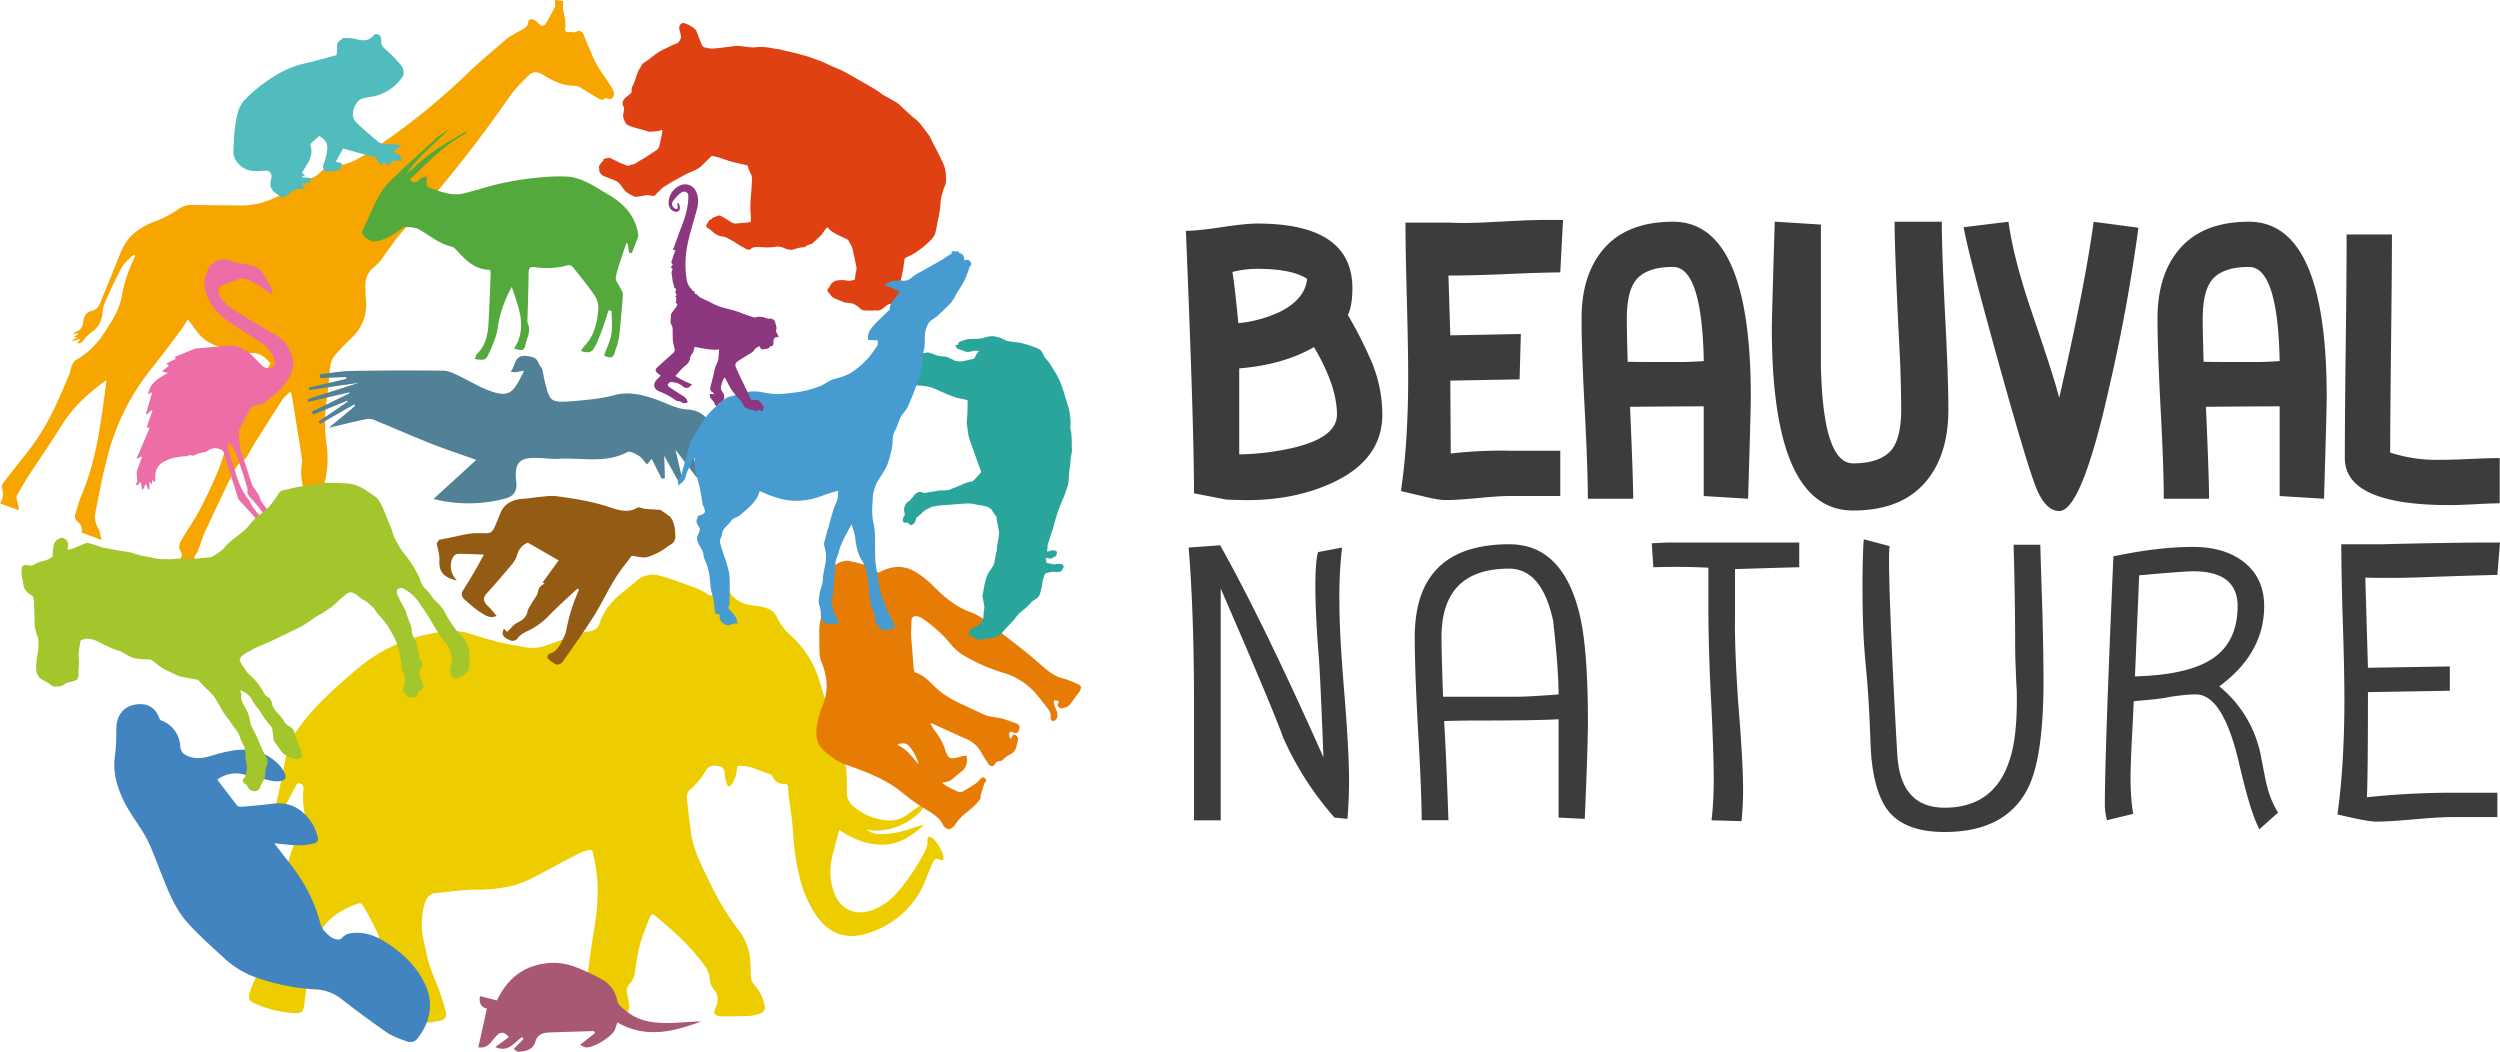 <svg xmlns="http://www.w3.org/2000/svg" width="397" height="167" fill="none" viewBox="0 0 397 167">
        <path fill="#eecd00" d="M146.93 127.7c-.34.49-.6 1.07-1.03 1.45a10.24 10.24 0 0 1-7.02 2.77c-.2 0-.4-.06-.6-.08l-.64-.07a3.3 3.3 0 0 0 2.16.67c1.71.02 3.36-.32 4.98-.9a11 11 0 0 1 1.99-.54c-1.9 1.62-3.86 3.1-6.5 3.14-2.6.04-4.86-.93-6.99-2.34-.34 1.3-.7 2.54-1.02 3.79-.52 2-.54 4 .13 5.97.94 2.84 3.38 3.98 6.2 2.94a9.23 9.23 0 0 0 3.62-2.47 32.6 32.6 0 0 0 4.77-7.06c.24-.47.35-.94.28-1.48-.03-.2.12-.42.2-.63.2.07.47.1.62.23.85.8 1.42 1.77 1.74 2.88.05.2-.03.42-.04.63-.19-.03-.4-.02-.58-.1-.52-.2-.78-.15-1.03.39-.4.85-.75 1.71-1.08 2.58a14.3 14.3 0 0 1-9.37 8.75c-3.17 1.03-5.89.15-7.88-2.52a18.4 18.4 0 0 1-2.94-6.77 36.4 36.4 0 0 1-.96-6.68c-.12-2.05-.47-4.08-.72-6.12-.04-.35-.06-.71-.07-1.07-.01-.36-.16-.6-.54-.58a1.85 1.85 0 0 1-1.93-1.2.71.71 0 0 0-.37-.32c-.77-.3-1.57-.52-2.32-.86a6.85 6.85 0 0 0-2.84-.49c-.12.58-.2 1.16-.35 1.7-.15.45-.37.88-.62 1.27-.27.41-.62.37-.77-.1a8 8 0 0 1-.33-1.68c-.06-.66-.2-.95-.84-1.1-1.26-.28-1.73-.05-2.23.8a11.42 11.42 0 0 1-2.55 3c-.27.24-.41.81-.38 1.2.17 1.83.4 3.64.64 5.46.38 2.76 1.63 5.18 2.83 7.64a43.1 43.1 0 0 0 4.54 7.64 8.98 8.98 0 0 1 2.01 4.62c.1 1 .1 2.03.15 3.05.03.53.23.96.6 1.36a6.82 6.82 0 0 1 1.55 3.11c.18.75-.06 1.17-.8 1.41-.57.18-1.17.32-1.75.35-1.45.06-2.91.06-4.37.07-.16 0-.33-.06-.5-.1-.54-.2-.67-.49-.46-1.03.11-.29.25-.56.33-.85.23-.86.1-1.65-.5-2.34-.4-.46-.6-1-.63-1.62a4.55 4.55 0 0 0-1.02-2.4 36.42 36.42 0 0 0-5.27-5.6c-.77-.69-1.56-1.35-2.36-2.02-.46-.38-.61-.36-.86.2-.33.74-.57 1.52-.89 2.27-.83 2-1.17 4.13-1.45 6.26a3.7 3.7 0 0 1-.96 2.15c-.42.44-.42 1-.3 1.58.1.58.26 1.16.3 1.74.06.74-.19 1.14-.92 1.24-1.07.15-2.16.16-3.24.18-.67.01-1.35-.08-2.03-.1-.78-.05-1.05-.3-.99-1.09.05-.64.24-1.27.3-1.9.13-1.16.17-2.34.32-3.5.3-2.3.61-4.6 1-6.9.48-2.83.72-5.68.43-8.57-.12-1.2-.4-2.4-.6-3.6-.07-.33-.3-.48-.6-.42-.43.08-.9.17-1.3.37-1.84.94-3.68 1.9-5.49 2.89-1.86 1-3.72 2.03-5.81 2.5-1.75.38-3.53.55-5.3.53-2.2-.03-4.33.36-6.5.53-.77.06-1.25.52-1.56 1.21-.46 1.07-.54 2.2-.63 3.34-.14 1.83.44 3.55.8 5.3.35 1.73 1.03 3.33 1.7 4.94.52 1.26.87 2.6 1.26 3.92.25.84-.02 1.4-.89 1.58-1.09.22-2.22.34-3.32.38-1.4.05-2.78.03-4.17-.08-.95-.08-1.25-.54-1.04-1.48.3-1.35.12-2.7.12-4.05 0-2.73-.65-5.35-1.26-7.96-.2-.79-.61-1.54-.99-2.27-.45-.9-.94-1.76-1.44-2.63-.34-.6-.5-.68-1.16-.44-2.96 1.1-5.38 2.86-6.51 5.93-.34.93-.28 2-.37 3.01-.06.7-.05 1.4-.14 2.09-.07.6-.2 1.15-.66 1.69-.35.41-.32 1.18-.42 1.8-.1.58-.11 1.18-.22 1.75-.15.8-.5 1.1-1.3 1.06-2.33-.1-4.57-.65-6.68-1.62-.75-.34-.9-.75-.67-1.53.5-1.65 1.13-3.23 2.5-4.41.95-.82 1.17-1.97 1.35-3.12a32.2 32.2 0 0 1 1.73-6.77c.24-.59.3-1.32.18-1.94a9.35 9.35 0 0 1 .39-4.71 25.66 25.66 0 0 1 2.53-5.87c.2-.32.28-.8.2-1.16a12.7 12.7 0 0 1-.33-4.34c.02-.12 0-.24 0-.36-.02-.34-.17-.54-.52-.65-.36-.11-.52.08-.64.32-.54.98-1.05 1.98-1.58 2.96-1.77 3.24-2.6 6.76-3.37 10.3-.1.47-.19.94-.22 1.4a3.3 3.3 0 0 1-.65 1.95c-.22.3-.32.68-.48 1-.09.2-.2.38-.41.54l-.2-1.39-.72.84-.18-.03c0-.3-.03-.62.01-.9.07-.56.15-1.12.3-1.65.11-.37.25-.85.55-1.03 1.16-.74 1.62-1.87 1.89-3.13.35-1.6.57-3.21 1.04-4.77 1.07-3.61 1.73-7.3 2.46-10.96.4-2.08 1.54-3.79 2.83-5.41 2.4-3.02 5.3-5.55 8.2-8.05a25.74 25.74 0 0 1 12.11-5.82c1.9-.37 3.83-.6 5.75-.04 1.65.5 3.3 1.03 4.98 1.44 1.48.36 2.99.61 4.49.85 1.29.2 2.52-.19 3.73-.63 1.49-.54 2.98-1.1 4.49-1.61.6-.2 1.23-.25 1.83-.4.6-.13 1.1-.45 1.3-1.1.68-2.22 2.17-3.84 3.94-5.24.61-.48 1.24-.96 1.81-1.49a3.92 3.92 0 0 1 3.83-.95c1.34.35 2.64.85 3.95 1.3 1.3.45 2.6.87 3.72 1.7.26.19.76.16 1.1.06.43-.14.8-.45 1.2-.66.41-.22.85-.26 1.13.18 1.02 1.64 2.63 2.08 4.4 2.24.46.04.94.17 1.39.3.77.22 1.37.7 1.7 1.43a9.65 9.65 0 0 0 2.45 3.14 16.04 16.04 0 0 1 4.44 7.36c.83 2.74 1.72 5.47 2.77 8.12a20.71 20.71 0 0 1 1.48 7.6c0 .47.03.96 0 1.43a2.92 2.92 0 0 0 1.11 2.5 9.56 9.56 0 0 0 4.78 2.1 4.78 4.78 0 0 0 3.83-.96l2-1.42c.18-.13.39-.22.59-.32.02.05.08.11.14.17z" />
        <path fill="#f7a600" d="M49.53 97.86c-.97-.35-1.87-.66-2.76-1-.13-.06-.29-.26-.3-.4-.02-.36.07-.74.07-1.1 0-.42.1-.96-.12-1.24-.73-.94-.56-1.92-.26-2.9 1.39-4.45 1.74-9.04 1.91-13.67.02-.64-.18-1.3-.24-1.95-.03-.4 0-.81.02-1.22.03-.51.17-1.04.1-1.53-.5-3.23-1.03-6.47-1.55-9.7a2.92 2.92 0 0 0-.29-.97c-.41.42-.9.77-1.22 1.24-1.51 2.3-2.98 4.63-4.45 6.96-.4.64-.73 1.3-1.12 1.95-.14.22-.3.48-.51.61-1.14.69-1.65 1.85-2.2 2.95a568.3 568.3 0 0 0-4.1 8.65c-.31.68-.5 1.4-.77 2.1-.18.46-.34.95-.63 1.34-.32.43-.31.74 0 1.16.52.72.52 1.3.03 1.98-.83-.3-1.7-.6-2.55-.92-.45-.18-.53-.93-.08-1.36.44-.4.43-.83.19-1.23-.45-.74-.19-1.36.19-1.98.9-1.5 1.91-2.96 2.74-4.51a77.82 77.82 0 0 0 2.85-6c.7-1.65 1.14-3.43 1.87-5.08.58-1.33 1.46-2.54 2.15-3.83 1.07-2.03 2.09-4.09 3.15-6.13.41-.8.86-1.6 1.3-2.4-.4-.39-.8-.85-1.3-1.18a3 3 0 0 0-1.31-.42 20.36 20.36 0 0 1-6.19-1.25 6.66 6.66 0 0 1-3.02-2.38c-.39-.56-.81-1.08-1.3-1.73-.42.64-.73 1.2-1.1 1.7-1.59 2.09-3.14 4.22-4.79 6.25a37.07 37.07 0 0 0-7.03 14.47c-.7 2.71-1.2 5.46-1.75 8.2a3.5 3.5 0 0 0 .42 2.51c.3.51.35 1.15.57 1.9-1.2-.44-2.17-.8-3.19-1.16.16-.82-.15-1.4-.78-1.88-.2-.15-.34-.6-.26-.84.3-1.12.62-2.25 1.06-3.32 1.79-4.2 2.6-8.64 3.26-13.11.25-1.7.45-3.4.67-5.08-2.75 1.95-5.22 4.15-7.03 7.05-1.76 2.82-3.67 5.57-5.48 8.36-.57.89-1.07 1.83-1.61 2.72-.23.38-.2.7-.05 1.1.15.4.17.86.27 1.44L0 79.94c.57-.8.55-1.65.3-2.55-.06-.2.1-.53.24-.73 1.1-1.41 2.18-2.82 3.3-4.2a37.98 37.98 0 0 0 5-8.05c.77-1.63 1.46-3.3 2.16-4.95.19-.46.23-.97.41-1.43.13-.3.33-.67.6-.82a13.36 13.36 0 0 0 4.74-4.65c1.1-1.72 2.23-3.45 2.58-5.47.38-2.2 1.1-4.25 2.04-6.25.04-.08.04-.18.1-.38-.23.08-.4.09-.5.2-.56.59-1.25 1.12-1.63 1.81a84.24 84.24 0 0 0-2.55 5.26 5.6 5.6 0 0 0-.51 1.9 3.9 3.9 0 0 1-1.7 3.1 4.8 4.8 0 0 0-1.4 1.45c-.16.24-.58.32-.96.4l.6-.78-1.29.35-.06-.12.89-.49-.69.01c.3-.2.52-.38.75-.54l-.04-.12-.8.22c.2-.2.34-.38.5-.44.9-.29 1.08-1 1.18-1.79.1-.77.53-1.34 1.3-1.5.7-.15 1.07-.6 1.31-1.19.83-1.98 1.62-3.98 2.44-5.98.44-1.07.83-2.17 1.38-3.2 1.07-1.94 2.88-3.06 4.88-3.84a17.26 17.26 0 0 0 3.84-2 3.3 3.3 0 0 1 2.1-.62c2.54.05 5.05.03 7.58.08 2.6.06 4.92-.76 7.13-2.03 1.62-.93 3.29-1.75 4.92-2.66.4-.22.71-.58 1.08-.88.19-.15.37-.35.6-.42.48-.16.99-.34 1.5-.36 1.9-.07 3.5-.96 5.02-1.98a107.4 107.4 0 0 0 15.62-12.36c2.04-2 4.24-3.83 6.41-5.68.66-.55 1.46-.95 2.22-1.38.58-.32 1.2-.5 1.29-1.35.05-.5.53-.6.97-.35.26.16.51.36.71.59.36.4.8.43 1.06.04.57-.9 1.05-1.86 1.55-2.8.06-.11-.02-.28-.03-.43L88.13 0c.43.05.88.08 1.3.16.03 0-.01.36-.02.56-.01.24-.06.49-.01.71.2 1.02.52 2 .34 3.06-.07.4.16.73.7.59.17-.04.38.03.57.04.11 0 .24.04.32-.01.7-.39 1.17-.17 1.42.56.29.8.64 1.56.97 2.34.03.07.1.14.12.2.66 2.08 2.08 3.73 3.2 5.53.11.19.23.4.32.6.23.49.18 1.01-.22 1.31-.2.15-.65-.03-1.07-.07-.3.48-.78.2-1.21-.04-.93-.54-1.83-1.13-2.76-1.67a1.61 1.61 0 0 0-.82-.25c-1.91.03-3.54-.8-5.1-1.77-.82-.5-1.56-.52-2.2.1-1.09 1.07-2.22 2.15-3.06 3.4a209.87 209.87 0 0 1-16.86 21.23c-1.22 1.37-2.25 2.86-3.29 4.35a7.5 7.5 0 0 1-1.38 1.5 3.4 3.4 0 0 0-1.36 2.73c0 .83.02 1.65.08 2.48a7.15 7.15 0 0 1-2.34 6.08 33.4 33.4 0 0 0-2.61 2.73c-.58.68-.73 1.53-.8 2.43a64.71 64.71 0 0 1-.54 5 26.3 26.3 0 0 0 .1 7.17 16 16 0 0 1-.51 6.13c-.57 2.08-.8 4.23-1.22 6.35-.31 1.6-.72 3.19-1.02 4.8-.13.68-.15 1.4-.1 2.1a6.41 6.41 0 0 1-.45 3.16c-.24.51-.12 1.03.23 1.46.63.82.7 1.77.68 2.81z" />
        <path fill="#e77c05" d="M139.52 90.96c1.84-1.06 3.85-1.33 5.81-.17 1.1.64 2.11 1.49 3.01 2.4 1.7 1.7 3.49 3.19 5.8 4.03 1.54.55 2.78 1.65 4.06 2.65 1.68 1.32 3.39 2.62 5.06 3.96.95.77 1.85 1.6 2.78 2.38.8.66 1.63 1.24 2.68 1.5.81.2 1.6.56 2.37.89.6.25.7.51.4 1.1-.17.35-.47.64-.7.97-.34.45-.62.97-1.04 1.34-.3.27-.75.42-1.16.48-.2.03-.53-.22-.65-.43-.07-.12.12-.41.22-.68-.03-.01-.15-.08-.29-.12-.41-.12-.6.02-.5.45.09.4.25.77.42 1.14.23.5.2 1.13-.15 1.47-.12.12-.38.22-.51.17-.15-.05-.33-.32-.3-.46.14-.75-.22-1.27-.65-1.8-.68-.82-1.3-1.7-2.03-2.47a10.93 10.93 0 0 0-4.77-2.9 28.72 28.72 0 0 1-6.38-2.79 7.96 7.96 0 0 1-1.94-1.68 21.75 21.75 0 0 0-4.61-4.2 2.27 2.27 0 0 0-.85-.32c-.58-.1-.86.21-.86.8 0 .7-.08 1.4-.06 2.1.02.65.1 1.31.15 1.96l.27 3.54c.02.17.09.45.19.5 1.34.4 2.25 1.37 3.18 2.3 1.47 1.45 3.29 2.33 5.13 3.16.98.45 1.92.94 2.91 1.34.5.2 1.07.25 1.6.35.3.07.62.06.9.15.8.24 1.58.52 2.35.8.5.16.64.49.45 1.05-.13.4-.38.6-.82.44-.23-.08-.56-.31-.7.06-.07.25.05.57.09.85h.18c.04-.05.09-.1.1-.15.09-.3.3-.57.57-.43.22.12.5.5.45.68-.24.94-.21 2.01-1.37 2.49-.45.18-.8.6-1.2.9a.58.58 0 0 1-.32.11c-.4 0-.64.15-.84.52-.22.41-.77.32-1.03-.11-.38-.64-.8-1.24-1.16-1.89a4.78 4.78 0 0 0-2.4-2.08c-1.73-.76-3.43-1.55-5.14-2.33-.11-.05-.22-.07-.5-.16.28.48.43.9.71 1.2a9.81 9.81 0 0 1 1.75 3.3c.43 1.11.67 1.24 1.84.98.25-.05.48-.16.73-.21.28-.05.58-.06.77-.08 0 .44.07.8 0 1.13-.1.51-.3.97-.76 1.32-.63.46-1.2 1.04-1.85 1.48-.34.22-.83.24-1.3.36.2.14.42.36.7.51.59.33 1.2.65 1.82.9.22.1.56.08.78-.04a21.5 21.5 0 0 0 1.96-1.19c.29-.2.51-.47.76-.72.22-.23.45-.47.78-.18.32.29.22.53-.08.75-.06.04-.05.17-.07.26l-.58 1.85c.18.26-.05.5-.3.82-1.1 1.37-2.78 2.14-3.68 3.68-.13.2-.34.38-.54.53-.37.3-.75.25-1.1-.09-.12-.12-.25-.24-.32-.4-.58-1.2-1.67-1.8-2.75-2.47a30.9 30.9 0 0 1-3.57-2.53c-2.22-1.86-4.8-2.98-7.47-3.96-1.27-.47-2.59-.84-3.68-1.68-.55-.41-1.1-.81-1.59-1.28-.86-.83-1.1-1.91-1.03-3.08a12.9 12.9 0 0 1 1.02-4.03c.94-2.36.71-4.64-.26-6.92a4.58 4.58 0 0 1-.27-1.53c-.05-.98-.02-1.96-.04-2.95a9.37 9.37 0 0 1 .87-4.15c.1-.24.1-.54.08-.82-.05-.47-.17-.93-.26-1.4-.37-1.87.47-3.26 1.83-4.4a2.77 2.77 0 0 1 2.39-.66c1.1.22 2.2.53 3.26.91.44.18.8.6 1.25.93zm6.36 30.4a7.08 7.08 0 0 0-1.6-2.96c-.4-.44-1.17-.49-1.78-.1 1.51.64 2.36 1.94 3.38 3.06z" />
        <path fill="#4284bf" d="M34.5 123.8c1.05 1.38 2.1 2.76 3.16 4.12.12.15.44.22.66.2 1.67-.14 3.33-.28 4.97-.49 2.83-.37 4.83.88 6.3 3.16.39.6.6 1.33.85 2.02.21.58-.09 1.03-.64 1.15-.79.17-1.6.3-2.4.28-1.25-.03-2.5-.2-3.84-.32.73.94 1.41 1.87 2.14 2.77 2.24 2.79 4 5.84 5 9.31.18.68.4 1.44.87 1.92.57.58 1.22 1.26 2.16 1.28.2 0 .45-.1.57-.24.62-.74 1.48-.82 2.35-.83 1.55-.02 2.96.5 4.26 1.29 2.77 1.68 5.1 3.8 6.55 6.78 1.55 3.17.78 6.26-1.19 8.75-.44.55-1.1.64-1.69.42-1.09-.4-2.22-.78-3.17-1.43a166.57 166.57 0 0 1-7.18-5.29 7.09 7.09 0 0 0-4.07-1.53 34 34 0 0 1-9.9-2.04 14.88 14.88 0 0 1-4.85-3.1c-1.95-1.8-3.97-3.58-5.72-5.56-2.18-2.49-3.24-5.63-4.46-8.66-.73-1.84-1.39-3.73-2.4-5.41-1.14-1.9-2.52-3.64-3.42-5.68-.93-2.1-1.5-4.23-1.17-6.58.21-1.45.23-2.93.24-4.4.03-2.3 1.33-3.75 3.6-3.87 1.52-.08 2.66.7 3.18 2.15.06.17.2.38.34.44a4.6 4.6 0 0 1 3.03 4.13c.09.77.39 1.15 1.11 1.48 1.31.6 2.52.38 3.81 0a23.2 23.2 0 0 1 3.75-.88c2.66-.33 5.06.31 6.99 2.29.39.4.7.9.93 1.42.3.64.06 1.08-.65 1.18-.44.06-.92.07-1.35-.02-1.47-.3-2.93-.64-4.38-1a4.9 4.9 0 0 0-4.33.8z" />
        <path fill="#ed6ea7" d="M45.83 88.68c-.27-.5-.42-.93-.69-1.24-1.85-2.13-3.73-4.22-5.6-6.32l-1.55-1.7c-.1-.11-.17-.26-.21-.4l-1.9-6-.33-1.08c-.12-.39-.34-.56-.8-.67a1.9 1.9 0 0 0-1.76.33c-.35.24-.86.24-1.28.37-.3.1-.59.23-.88.34-.08.03-.2.1-.22.09-.41-.32-.77.07-1.1.06-.34-.01-.63.03-.95.08-.42.07-.85.12-1.26.24-.35.1-.67.26-1 .4-1.37.57-1.73 1.69-1.65 3.04 0 .1-.03.19-.05.34-.1-.06-.18-.1-.23-.15-.06-.05-.1-.12-.19-.25l-.05.78-.39-.46-.01 1.22c-.06 0-.12.03-.2.04l-.37-.92-.46.95h-.14l-.19-1.24c-.22.2-.4.37-.6.53l-.24-.07c.1-.2.25-.38.26-.57 0-.4-.07-.8-.08-1.21a2 2 0 0 1 .1-.64l.74-1.98-.14-.1-.76.4 2.1-4.9a6.9 6.9 0 0 0-.45-.16c.3-.9.61-1.77.92-2.63l-.15-.08-.76.68-.15-.06 1.02-3.43-.68.28c.34-1.77 1.64-2.55 3.15-3.34l-.93-.28 1.1-.9c-.14-.1-.24-.2-.41-.34l1.52-.75-.2-.3c.4-.16.78-.3 1.16-.47l2-.82.14-.04 2.81-.25 1.64-.15c1.24-.09 2.47-.18 3.46.8.03.04.09.05.15.07l.03-.26c.14.13.27.23.38.35.68.68 1.34 1.39 2.04 2.06.2.2.5.39.77.46.97.25 1.53-.35 1.25-1.31a5.28 5.28 0 0 0-2.3-2.83c-1.4-.97-2.89-1.83-4.32-2.77-1.2-.8-2.35-1.7-3.17-2.9-1.22-1.83-1.8-3.75-.72-5.88a2.8 2.8 0 0 1 3.71-1.27c.72.3 1.54.43 2.33.52 1.29.14 2.3.62 2.93 1.81.35.68.76 1.33 1.09 2 .12.25.1.55.14.82l-.12.07c-.31-.2-.63-.4-.94-.62-1.03-.7-2.03-1.41-3.24-1.77a1.75 1.75 0 0 0-1.31.12c-.63.29-1.29.5-1.95.7-.9.27-1.23 1-.8 1.82a6.17 6.17 0 0 0 2.27 2.28c2.13 1.34 4.29 2.66 6.5 3.89a5.36 5.36 0 0 1 2.44 2.74c.06.14.1.3.16.42.55 1.21.34 2.27-.24 3.48-.9 1.84-2.48 2.93-3.96 4.15a2.5 2.5 0 0 1-1.3.47c-.55.05-.91.34-1.14.75-.6 1.07-1.12 2.2-1.67 3.3a.5.5 0 0 0-.05.3c.2 1.04.04 2.1.42 3.14.64 1.7 1.14 3.45 1.73 5.16.09.26.3.46.46.7.24.4.57.77.7 1.2.3.97 1.01 1.64 1.59 2.4 1.3 1.74 2.65 3.45 3.88 5.05.34.05.54.12.75.1.15 0 .32-.08.45-.16.42-.27.83-.56 1.28-.74l-.88 1.48 1.03.12c-.42.36-.76.66-1.18 1l.55.6c.09-.04.13-.04.15-.07.36-.36.63-.76 1.29-.78.5-.01.98-.41 1.47-.64.26-.12.52-.24.84-.29-.48.5-.9.98-.97 1.68l.62.19c-.1.09-.18.18-.27.2-.82.29-1.63.56-2.45.83-.16.05-.34.07-.47.17-.33.26-.55.24-.68-.24l-.4.16-.05-.12c.22-.5-.08-.9-.4-1.16-.18-.15-.6 0-.93 0l-.6-.02zM36.3 70.25c-.01.4-.12.8-.02 1.17.37 1.34.79 2.66 1.23 3.98.45 1.38 1 2.7 1.91 3.88.3.37.43.86.72 1.25.65.84 1.34 1.67 2.04 2.46 1.15 1.3 2.32 2.57 3.48 3.85.13.14.3.24.47.36a.79.79 0 0 0-.2-.45c-1.24-1.6-2.5-3.21-3.76-4.8-.77-.98-1.5-1.98-2.37-2.88-.38-.4-.59-.74-.5-1.28.02-.2-.08-.44-.14-.65-.26-.85-.48-1.73-.8-2.57-.55-1.47-.75-3.1-2.06-4.32z" />
        <path fill="#a2c62c" d="M38.22 109.63c.06.02.11.03.16.06l.54.29c.16.1.32.2.47.34.26.24.49.51.65.84.2.4.45.76.73 1.11.21.25.44.52.6.8.32.57.7 1.12 1.11 1.62.17.2.3.38.48.56a1 1 0 0 1 .27.49l.1.66c.04.31.05.63.1.94.04.27.14.51.33.72.2.2.36.44.5.67.29.45.6.88 1.05 1.17.26.16.53.29.79.43.05.03.12.04.18.05l.51.12c.34.1.64.05.93-.13.21-.12.3-.3.24-.54 0-.05-.03-.1-.04-.14a4.76 4.76 0 0 0-.57-1.54.81.81 0 0 1-.1-.32c-.04-.18-.07-.37-.18-.53-.12-.18-.2-.38-.21-.59-.02-.28-.16-.53-.27-.78a.85.85 0 0 0-.32-.38l-.45-.3a2 2 0 0 1-.8-.84 1.3 1.3 0 0 0-.22-.35c-.25-.3-.5-.6-.78-.88-.27-.3-.5-.6-.68-.97-.06-.12-.1-.26-.12-.39-.1-.44-.22-.87-.66-1.1a1.64 1.64 0 0 1-.68-.75 7.95 7.95 0 0 0-.94-1.43 10.3 10.3 0 0 0-1.36-1.44 2.47 2.47 0 0 1-.61-.76c-.04-.09-.11-.16-.16-.24-.16-.23-.34-.46-.49-.7-.1-.18-.16-.38-.24-.56-.04-.08-.02-.16.03-.24.11-.2.22-.38.42-.52.2-.13.4-.3.61-.42.21-.13.46-.21.67-.34.6-.38 1.26-.66 1.92-.93a44.2 44.2 0 0 0 2.88-1.34l1.9-.91c1.01-.47 1.99-1 2.88-1.66.49-.35.99-.68 1.52-.95.25-.13.48-.27.7-.43.37-.24.73-.5 1.1-.75l.35-.3c.34-.3.66-.63 1-.93.32-.28.63-.55.97-.8.3-.23.64-.33 1.03-.17.28.11.52.26.75.45.39.36.85.61 1.3.9.24.16.47.35.7.54.17.15.32.33.48.5.1.1.19.2.26.3.13.17.23.37.37.53.53.63 1.1 1.23 1.58 1.92.04.06.1.12.13.2.35.62.72 1.24 1.06 1.87.1.2.19.4.26.63l.4 1.3c.1.3.18.58.2.9.02.25.09.49.14.74.07.33.1.66.05 1a.7.7 0 0 0 .1.54c.24.4.38.84.46 1.3.02.12.04.27.01.4-.08.42-.13.85-.31 1.23l-.04.12c-.04.12-.02.23.07.3.25.23.46.49.63.78.06.1.14.15.26.15l.44.03c.28.01.53-.1.76-.24.16-.09.18-.27.24-.42l.01-.04c.04-.11.1-.2.2-.26.13-.08.25-.19.37-.28.24-.2.37-.45.28-.77-.05-.17-.09-.33-.16-.5-.13-.33-.28-.65-.42-.97a.83.83 0 0 1-.06-.5c.03-.26.1-.5.24-.72a2 2 0 0 0 .17-.36.7.7 0 0 0-.05-.6.83.83 0 0 0-.14-.22.76.76 0 0 1-.21-.5l-.02-.13-.22-1.22a4 4 0 0 0-.43-1.4c-.06-.1-.1-.2-.17-.3-.2-.34-.3-.69-.34-1.07-.03-.25-.05-.5-.12-.75-.1-.36-.25-.7-.39-1.07-.1-.29-.22-.58-.3-.88-.08-.3-.18-.59-.32-.86l-.73-1.35c-.15-.29-.29-.6-.43-.9-.1-.22-.1-.45-.08-.68.02-.16.1-.26.26-.32.3-.11.59-.21.86.06l.04.02a6.56 6.56 0 0 1 2.3 2.07c.2.3.38.63.61.91.32.4.57.83.84 1.25.52.86 1.02 1.72 1.55 2.58.18.29.38.56.58.83l.4.54c.04.07.1.13.16.2a4.68 4.68 0 0 1 1.06 2.13c.03.6 0 1.2-.14 1.77-.05.19-.07.4-.08.6 0 .16.01.34.07.48.1.22.22.4.34.6.12.2.26.3.48.2l.04-.01a2.86 2.86 0 0 0 1.5-.7c.16-.14.3-.29.4-.47.2-.37.22-.77.24-1.18.02-.54-.02-1.08-.02-1.63 0-.58-.15-1.13-.45-1.63-.1-.15-.18-.31-.27-.47a2.78 2.78 0 0 0-.6-.77c-.13-.1-.24-.2-.34-.31-.53-.54-.95-1.19-1.37-1.82a20.1 20.1 0 0 1-.9-1.55 5.69 5.69 0 0 0-1.1-1.43 4.94 4.94 0 0 1-1.11-1.3l-.1-.14-.96-1.04c-.21-.24-.4-.5-.48-.83a5.1 5.1 0 0 0-.28-.74 21.57 21.57 0 0 0-1.1-2.02c-.16-.27-.36-.52-.55-.78a7.55 7.55 0 0 0-.4-.54c-.19-.25-.4-.48-.57-.74-.48-.65-.85-1.35-1.22-2.05-.16-.31-.3-.63-.38-.96a4.92 4.92 0 0 0-.32-.92c-.3-.66-.55-1.34-.81-2.02-.2-.49-.4-.97-.64-1.46a6.6 6.6 0 0 0-.47-.81 1.5 1.5 0 0 0-.28-.33 9.95 9.95 0 0 0-.66-.49l-1.23-.82a6.12 6.12 0 0 0-3.45-1.02c-.9-.02-1.81-.08-2.72-.04-.77.03-1.51.17-2.26.3-.3.04-.61.11-.92.16-.43.06-.86.1-1.28.18-.82.16-1.62.36-2.43.55a.6.6 0 0 0-.26.1c-.2.17-.36.36-.48.58a3 3 0 0 1-.25.37c-.22.3-.46.6-.67.91a6.1 6.1 0 0 1-1.51 1.54c-.18.13-.37.25-.55.4a9.5 9.5 0 0 0-1.63 1.67c-.32.41-.7.76-1.1 1.1-.22.18-.46.33-.67.5-.32.25-.63.52-.96.77-.44.35-.83.73-1.2 1.16-.1.13-.2.28-.35.38-.51.37-1 .76-1.57 1.03-.14.07-.28.12-.43.13l-1.21.1-.96.1c-.61.07-1.23 0-1.84 0-.44 0-.88-.05-1.31.01-.42.06-.85.1-1.27.07-.22-.02-.44-.01-.66-.01-.55 0-1.1-.05-1.63-.18-.43-.1-.86-.2-1.3-.27-.64-.09-1.26-.26-1.87-.46-.26-.1-.53-.16-.8-.21-.69-.12-1.38-.21-2.07-.34l-1.6-.3c-.67-.12-1.28-.39-1.91-.58l-.89-.23a.4.4 0 0 0-.24.02c-.45.17-.9.34-1.33.54a6.1 6.1 0 0 1-1.43.51h-.16c-.04-.2-.04-.4.02-.59a.92.92 0 0 0-.1-.72c-.1-.2-.27-.32-.44-.43-.25-.16-.52-.22-.8-.05l-.3.17c-.38.21-.55.57-.64.96a7.9 7.9 0 0 0-.12.85c-.02.16-.01.32-.01.48l-.02.33c-.01.12-.08.2-.2.25-.17.1-.34.2-.53.29-.16.08-.33.14-.5.19l-.85.22-.29.1-.7.38a.64.64 0 0 1-.4.1 8.98 8.98 0 0 1-.52-.08.98.98 0 0 0-.65.07c-.16.08-.26.2-.25.38 0 .05 0 .1-.02.16a4.4 4.4 0 0 0 .09 1.54c.08.37.16.73.2 1.1 0 .1.03.22.08.3.18.41.45.74.81 1l.44.29a.4.4 0 0 1 .2.29c.07.33.17.66.12 1.02v.29c.08.63.07 1.28.09 1.92l.03.97c0 .28 0 .57.11.84l.04.19c.05.29.14.57.26.83.1.22.15.45.16.69.01.18.02.36.01.54 0 .35.04.7-.02 1.07-.1.58-.2 1.17-.27 1.75-.05.45-.08.9-.04 1.36.03.41.13.79.4 1.13.16.21.34.37.58.48.27.12.53.27.78.44.23.13.43.29.64.44.2.14.41.22.66.19.17-.02.36-.01.53-.02.34-.02.64-.14.91-.36a.9.9 0 0 1 .37-.2l1.06-.29c.17-.05.34-.13.5-.2.05-.03.1-.09.12-.14.1-.26.19-.52.16-.8a2.77 2.77 0 0 1-.02-.5l.08-1.06a4.8 4.8 0 0 0-.03-1 2.91 2.91 0 0 1-.01-.72c.03-.34.08-.7.14-1.04.04-.29.1-.57.16-.86.02-.08.04-.17.14-.2.31-.08.62-.2.96-.2.44 0 .86.1 1.26.27.48.2.96.46 1.43.7.8.38 1.6.76 2.46.99.1.03.22.09.32.15.4.22.76.45 1.17.66.39.2.8.37 1.25.38.07 0 .14.02.2.03.5.08.97.12 1.47.08.3-.03.56.08.8.25l.87.69c.45.34.93.64 1.44.87l1.08.5c.41.2.81.44 1.28.49.12.02.25.03.37.06.53.11 1.07.22 1.6.3.31.03.65.08.82.42 0 .02.03.03.04.04l1.07 1.08c.26.25.52.49.77.75.16.17.33.34.45.54.46.75.88 1.51 1.32 2.26.18.3.4.58.6.87.14.19.3.36.43.55.28.4.54.81.85 1.2.36.46.67.93.86 1.49.13.39.28.77.49 1.13.28.52.39 1.06.39 1.65 0 .4.02.8.12 1.2.2.75.11 1.49-.15 2.21a.97.97 0 0 1-.32.48c-.08.05-.1.1-.08.2.05.22.1.43.33.55.19.11.35.26.44.46.18.4.47.6.9.67.03 0 .06 0 .08.02.21.07.4.04.57-.1.23-.16.47-.33.49-.66 0-.07.04-.14.08-.2.14-.27.28-.54.44-.8.21-.33.24-.68.23-1.06l.02-.4c.02-.28.13-.54.23-.79.16-.36.2-.75.04-1.12-.07-.18-.18-.34-.27-.51l-.38-.74c-.14-.29-.26-.6-.4-.9l-.19-.44c-.1-.26-.2-.53-.32-.8l-.84-1.65c-.1-.19-.17-.39-.22-.59-.06-.21-.09-.43-.13-.65a4.45 4.45 0 0 0-.52-1.47l-.47-.86a2.8 2.8 0 0 1-.36-1.36c0-.16 0-.32-.02-.48-.1-.13-.13-.26-.06-.4z" />
        <path fill="#29a59b" d="M155.37 55.87c-.22.2-.34.44-.46.7a.8.8 0 0 0-.08.17.5.5 0 0 1-.4.29c-.5.08-.98.23-1.48.32-.39.07-.8.04-1.18-.03a.87.87 0 0 1-.35-.15 1.42 1.42 0 0 0-.37-.18c-.12-.04-.23-.1-.34-.16-.16-.1-.34-.16-.55-.18-.36-.05-.72-.08-1.07-.14a2.15 2.15 0 0 1-.52-.14c-.35-.16-.72-.26-1.1-.38a.37.37 0 0 0-.23-.01l-3.02.6c-.38.08-.76.2-1.16.27-.2.04-.42.05-.62-.04a.52.52 0 0 0-.3-.02 3 3 0 0 0-.92.34 2 2 0 0 1-1.07.26c-.33.01-.65.04-.97.11-.18.04-.32.11-.47.2-.1.06-.13.15-.1.27l.1.59c.02.13.01.25-.03.37l-.13.38c-.09.26-.04.5.03.73.02.07.07.13.13.18.14.13.28.27.46.36.15.1.24.23.28.39.03.13.1.22.23.27 0 0 .03 0 .04.02.14.08.15.12.09.28l-.23.51c-.07.14-.1.3-.14.45a.45.45 0 0 0 0 .2c.06.19.12.38.2.56.07.13.17.23.32.24.13.01.2.08.23.22l.07.3c.04.16.1.18.26.15l.45-.1a.7.7 0 0 0 .5-.31l.55-.79c.08-.11.18-.2.3-.26.26-.14.53-.27.76-.46.27-.23.57-.39.88-.53l1.02-.46a.7.7 0 0 1 .35-.07c.34.03.68.02 1.03.06.44.05.88.1 1.32.22.4.11.8.27 1.2.45.52.24 1.04.48 1.58.7.4.18.84.32 1.27.48.09.04.19.06.28.08.33.07.67.13 1 .21.2.04.39.11.58.16.08.02.09.09.08.16l-.03 1.2c-.01.67-.04 1.33-.11 2-.02.23-.01.46.04.7.08.35.1.7.15 1.07.08.58.24 1.13.44 1.68.43 1.16.85 2.32 1.25 3.48l.34.91.03.09c.05.1.02.17-.06.25-.27.29-.52.6-.8.88l-.33.36a.5.5 0 0 1-.28.14c-.35.06-.7.15-1.05.26a31.75 31.75 0 0 1-1.84.78c-.16.05-.3.1-.45.18a1.9 1.9 0 0 1-.7.16c-.29.02-.57.04-.85.03h-.15c-.75.14-1.5.22-2.25.38a.5.5 0 0 1-.32-.01c-.15-.05-.3-.07-.44-.11a.72.72 0 0 0-.58.08c-.22.13-.43.28-.57.51-.1.16-.22.3-.35.44-.12.1-.2.23-.3.33-.06.05-.1.09-.18.12-.25.12-.4.33-.52.57-.1.2-.15.42-.2.63a.5.5 0 0 0 0 .24l.12.57a.3.3 0 0 1-.06.27c-.11.14-.18.29-.22.47a.86.86 0 0 0 0 .4c.04.14.1.21.26.23h.32c.12 0 .22.03.3.12.06.08.15.14.22.2.06.07.13.09.2.06.3-.1.54-.26.64-.57l.17-.52a.28.28 0 0 1 .12-.16c.1-.06.17-.13.26-.2l.45-.4c.27-.3.6-.54.96-.72l.68-.32a.68.68 0 0 1 .27-.07c.11 0 .22-.02.32-.05.5-.1 1-.13 1.5-.16l1.3-.1c.33-.04.65-.06.97-.08l1.22-.08c.47-.02.93.06 1.39.16.24.05.5.1.73.12.36.04.69.13 1.02.23.18.05.34.15.5.26.04.04.1.09.17.12a.3.3 0 0 1 .12.13c.17.35.42.66.67.96.07.08.1.16.1.25 0 .23.03.46.08.7.1.45.18.9.27 1.36.03.12.03.24.03.38-.03.6-.1 1.2-.25 1.78-.07.3-.07.61-.1.91 0 .1-.02.19-.05.28-.1.34-.15.68-.21 1.03l-.15.84c-.02.13-.1.23-.15.34-.2.35-.42.69-.66 1.02-.2.28-.34.6-.44.93-.17.6-.32 1.18-.41 1.8-.04.24-.1.48-.16.72-.05.23-.04.45 0 .67l.22 1.17c.04.2.05.42 0 .63-.06.35-.08.72-.11 1.08v.03c0 .48-.2.89-.56 1.2a1.54 1.54 0 0 1-.77.54c-.2.08-.4.2-.6.3a.43.43 0 0 0-.18.18c-.07.13-.15.26-.2.39-.1.18-.07.28.1.4.16.11.34.2.53.28.04.02.09.03.12.06.13.15.3.2.45.32.08.06.17.09.28.07l.63-.07 1.22-.15c.48-.07.93-.2 1.36-.4.16-.07.28-.2.4-.31.18-.16.32-.36.5-.54.26-.3.53-.6.82-.89l.64-.67c.16-.17.28-.35.41-.53.24-.31.48-.62.8-.86.38-.3.76-.59 1.09-.93l.48-.52c.16-.18.34-.33.54-.45.16-.1.3-.21.46-.3.18-.11.28-.28.37-.46.14-.28.18-.57.26-.86.12-.4.16-.82.23-1.23.05-.33.16-.65.26-.98.04-.12.12-.22.17-.33.03-.06.08-.06.14-.08.22-.08.46-.11.7-.17.28-.07.57-.08.85-.03.22.04.43.01.64-.04.16-.04.27-.11.34-.26.07-.14.16-.26.22-.4a.4.4 0 0 0-.25-.54 1.4 1.4 0 0 0-.46-.05c-.22.01-.44.02-.66.07a.76.76 0 0 1-.26 0c-.32-.07-.63-.17-.95-.2-.07 0-.11-.04-.12-.11l-.11-.58c-.01-.08 0-.09.09-.09.16 0 .32.02.47.05.16.04.3.02.45-.06l.4-.2c.2-.1.31-.25.34-.47l.02-.23c-.01-.11-.05-.2-.16-.23-.25-.1-.5-.16-.77-.05-.13.05-.26.08-.4.12-.05 0-.1.02-.15 0-.08 0-.11-.02-.08-.1.08-.27.08-.54.09-.8 0-.1.01-.17.04-.25.15-.43.3-.88.42-1.32.08-.3.18-.58.29-.85.14-.38.24-.76.33-1.16.07-.29.16-.57.25-.85.13-.4.22-.8.37-1.18.26-.65.5-1.31.79-1.94.18-.4.32-.81.45-1.22.08-.22.17-.45.24-.68.11-.42.17-.84.18-1.28.02-.5.06-1 .15-1.5.08-.5.12-1 .14-1.5 0-.22.06-.44.1-.66.09-.38.16-.75.1-1.14-.04-.24-.02-.48-.01-.73 0-.56-.04-1.12-.08-1.69a1.6 1.6 0 0 0-.1-.42c-.05-.16-.06-.32-.05-.5a5.6 5.6 0 0 0-.02-1.53c-.06-.33-.06-.66-.13-.98-.06-.34-.16-.65-.26-.97l-.44-1.42c-.21-.7-.44-1.4-.7-2.08a5.9 5.9 0 0 0-.4-.85c-.1-.18-.17-.38-.28-.56l-.94-1.52a3.6 3.6 0 0 0-.5-.66c-.3-.31-.51-.68-.7-1.07a1.91 1.91 0 0 0-.46-.63.82.82 0 0 0-.2-.12c-.3-.12-.57-.25-.87-.35a13.92 13.92 0 0 0-1.35-.43c-.37-.12-.75-.2-1.13-.24l-1.65-.23c-.07-.01-.14-.05-.2-.08a5.86 5.86 0 0 0-1.63-.62 2.66 2.66 0 0 0-1.13 0c-.28.06-.56.11-.83.21-.12.05-.25.06-.39.08-.4.06-.81.07-1.22.09-.27 0-.52 0-.78.02a1.8 1.8 0 0 0-.4.09c-.28.1-.58.17-.85.29a.5.5 0 0 1-.11.04c-.12.04-.2.12-.21.26l-.01.07c-.02.11-.02.12-.13.14-.08.02-.17.02-.25.05-.1.02-.1.05-.06.12.07.12.12.25.2.37.1.12.25.18.39.2.26.07.51.16.76.28.3.15.6.15.91.09l.75-.14c.24-.05.47 0 .73.04-.09.09-.1.11-.1.12z" />
        <path fill="#df4113" d="M140.43 15.18a6.54 6.54 0 0 1-.77-.53l-.32-.23c-1.61-1-3.28-1.91-4.93-2.84-.74-.42-1.53-.74-2.32-1.07l-1.07-.5c-.45-.22-.9-.4-1.37-.55-.4-.14-.79-.3-1.18-.42-.83-.24-1.64-.5-2.49-.68-.61-.14-1.23-.28-1.84-.44-.33-.1-.69-.12-1.03-.18-.47-.08-.96-.19-1.44-.24-.5-.05-1-.07-1.52 0a5.7 5.7 0 0 1-1.43-.04l-1.16-.14a4.29 4.29 0 0 0-1.08.01c-.85.12-1.7.23-2.56.32-.63.08-1.25.1-1.87-.1-.3 0-.46-.18-.6-.43-.2-.4-.34-.84-.5-1.25l-.34-.91a.8.8 0 0 0-.2-.29 4.59 4.59 0 0 0-1.48-.9l-.16-.06a.62.62 0 0 0-.78.26.91.91 0 0 0-.1.72l.2.79.04.24c.06.4-.18.69-.37.99-.06.09-.18.13-.28.17-.33.14-.68.27-1 .43-.73.38-1.5.69-2.18 1.16-.45.31-.87.65-1.3.99-.24.2-.52.35-.77.53-.15.11-.27.23-.36.4-.1.18-.2.37-.31.54-.23.34-.35.72-.48 1.1-.18.52-.32 1.05-.58 1.54a1.3 1.3 0 0 0-.2.77c.02.07 0 .15-.01.23a.36.36 0 0 1-.15.27l-.83.7c-.15.13-.26.3-.36.48a.6.6 0 0 0-.07.3c0 .25.03.49.17.7.06.1.07.2.05.3-.04.25-.05.49-.11.73-.08.33-.01.64.1.96.09.22.2.43.33.62.12.18.3.25.48.33.7.3 1.43.45 2.15.66l.92.26c.1.03.2.05.33.04l1.2-.1c.17-.01.31-.1.46-.14.22-.05.22-.05.2.17-.05.57-.19 1.14-.32 1.7-.06.26-.1.54-.2.8a.86.86 0 0 1-.34.45c-.85.56-1.68 1.15-2.56 1.64-.3.17-.6.38-.9.55a1.3 1.3 0 0 1-.42.14 2.1 2.1 0 0 0-.54.16.4.4 0 0 1-.32 0c-.54-.2-1.09-.4-1.6-.68-.33-.17-.67-.3-.99-.5-.06-.04-.12-.07-.2-.05-.26.05-.52.07-.77.14-.1.03-.18.06-.18.2-.01.12-.1.21-.2.3-.15.15-.27.32-.39.49a.7.7 0 0 0-.09.56c.02.11.05.23.03.35-.02.12.03.22.1.32.2.3.46.51.82.62.25.08.5.2.74.3.25.12.53.2.78.3.45.17.8.48 1.06.9.22.35.5.66.8.97l.06.05c.4.23.77.47 1.19.64.14.06.28.07.42.05.5-.08 1.01-.14 1.5-.25.13-.03.25 0 .38.01.26.06.52.08.78.1.11 0 .2-.04.27-.13.29-.36.64-.66.96-.99.21-.2.47-.36.73-.52.77-.51 1.59-.94 2.4-1.38a16 16 0 0 1 2.17-1.05 3.6 3.6 0 0 0 1.19-.82c.43-.4.85-.83 1.29-1.25l.07-.07c.1-.13.24-.16.41-.11.27.08.55.14.83.2.25.06.48.17.72.25.66.23 1.31.45 2 .6.59.12 1.17.27 1.76.42.1.03.15.08.17.17.09.45.3.87.5 1.28.13.26.18.54.16.84-.08.87-.1 1.74-.19 2.6-.07.74-.09 1.47-.07 2.2l.06 1.2c.01.19 0 .37 0 .56 0 .11-.06.16-.17.17-.29.03-.58.1-.88.11-.4.03-.82.05-1.22.1-.36.04-.67-.08-.94-.27-.43-.3-.89-.54-1.34-.8-.41-.23-.33-.28-.89-.06-.12.05-.25.07-.37.12-.14.06-.3.1-.36.26-.03.07-.11.07-.18.1a.63.63 0 0 0-.37.32c-.08.16-.18.31-.27.46-.15.29-.12.45.16.59.33.17.58.43.85.66.4.35.83.6 1.37.67.38.05.75.16 1.08.36.41.25.85.46 1.26.74.49.33 1.01.6 1.52.9a.9.9 0 0 0 .17.08c.18.07.37.07.53-.07.35-.28.75-.35 1.17-.34l.94.06c.55.03 1.1.02 1.66-.05l.21-.03c.46-.07.9 0 1.34.2.42.18.86.3 1.33.26.25-.02.48-.14.72-.2.34-.09.68-.18 1.04-.18.11 0 .2-.05.3-.11.28-.2.58-.34.92-.4.08 0 .13-.06.2-.11l1.31-1.21c.22-.21.37-.49.55-.74a4 4 0 0 1 .4-.52c.1-.1.14-.1.21 0 .41.53 1 .81 1.56 1.12.42.22.87.41 1.3.61.21.1.4.21.47.43l.1.19c.3.45.49.94.58 1.48.05.33.16.66.22 1 .1.5.21 1.01.3 1.52.01.14 0 .27-.03.4-.08.4-.18.81-.2 1.23l-.03.16c-.02.07-.05.1-.12.13-.23.04-.45.13-.7.14-.14 0-.28 0-.4-.03a4.63 4.63 0 0 0-1.86.03c-.32.17-.65.36-.82.71-.1.22-.26.4-.38.6-.1.17-.1.32.03.47.21.25.42.52.65.77a.9.9 0 0 0 .25.18c.54.25 1.1.47 1.65.68.11.04.21.06.32.07l.47.04c.69.05 1.24.39 1.72.86.22.21.45.32.75.33.54.01 1.07.04 1.6 0a.9.9 0 0 1 .24 0c.4.05.75-.09 1.06-.33l.47-.38c.22-.18.46-.3.74-.34.31-.06.64-.1.96-.08.09.01.17-.02.25-.08.38-.34.6-.75.63-1.27a.98.98 0 0 0-.1-.44 2.3 2.3 0 0 1-.14-.7c0-.21-.03-.44-.04-.66 0-.19.03-.37.07-.55.13-.58.28-1.15.37-1.73l.19-1.38c.02-.24.1-.39.33-.49l.92-.45c.43-.22.83-.5 1.22-.79.6-.44 1.14-.92 1.68-1.44.26-.25.44-.55.64-.84.07-.1.1-.21.12-.34.21-.82.34-1.66.52-2.48.1-.52.2-1.02.26-1.54l.07-1.02c.05-.43.14-.86.28-1.28.06-.17.1-.34.15-.52a2 2 0 0 1 .18-.49c.2-.37.26-.77.25-1.19 0-.3-.02-.61-.04-.91a4.65 4.65 0 0 0-.42-1.64c-.47-1.05-1-2.08-1.55-3.1-.13-.25-.26-.5-.37-.76-.13-.3-.3-.58-.5-.84-.38-.48-.74-.98-1.12-1.45a4.44 4.44 0 0 0-.92-.93c-.51-.35-.93-.81-1.39-1.21l-1.06-1c-.21-.2-.45-.36-.7-.5l-.85-.49c-.3-.15-.6-.31-.88-.48z" />
        <path fill="#a85873" d="m76.23 158.18 2.68.69c1.2-2.47 2.92-4.47 5.64-5.4 2.35-.8 4.7-.77 7 .15 1.35.54 2.7 1.15 3.96 1.87a4.78 4.78 0 0 1 2.51 3.45c.13.7 1.06 1.34 1.74 1.85 2.08 1.56 4.52 1.72 6.98 1.65 1.53-.05 3.07-.22 4.6-.22-4.38 1.61-8.78 2.75-13.3.14l-.37 1.09c-.37 1.14-3.56 3.08-4.73 2.86-.25-.05-.48-.23-.83-.4l2.4-1.88a2.6 2.6 0 0 0-.2-.3c-2.37.08-4.76.14-7.14.23-1 .04-1.83.33-2.16 1.48-.37 1.3-1.55 1.48-2.67 1.58-.24.02-.51-.29-.78-.45l1.56-1.55-.2-.35c-1.25.84-2.16 2.53-4.27 1.6l2.15-1.57c-1.04-1.31-1.73-.52-2.37.25-.62.75-1.15 1.58-2.48 1.36.47-2.05.91-4.06 1.37-6.16-.86-.16-1.3-.83-1.1-1.97z" />
        <path fill="#518196" d="m114.59 69.37-1.67-.03 1.35 2.43c-.1.12-.2.24-.28.36l-2.75-1.83 1.58 3.55-.42.26-2.61-2.58c.4 1.34.83 2.7 1.25 4.04l-.44.21-3.34-4.37c.48 2.09.82 3.55 1.18 5l-.58.29c-.76-1.4-1.53-2.8-2.38-4.32.03 1.23.08 2.38.1 3.54-.16.04-.33.1-.49.13l-1.6-3.18-.76.89c-.42-.48-.75-1.04-1.25-1.36-.55-.34-1.43-.83-1.84-.62-3.53 1.88-7.31.85-10.97 1.08-.97.06-1.97-.09-2.95-.13-2.77-.12-4.19.25-3.73 3.86.2 1.72-.75 2.36-2.03 2.65a22.58 22.58 0 0 1-11.12-.01l6.8-6.2c-2.74-.97-4.98-1.71-7.18-2.58-2.96-1.17-5.88-2.46-8.83-3.67a2.51 2.51 0 0 0-1.33-.25c-1.92.39-3.81.86-6.07 1.4l4.15-3.46-.13-.25-5.42 3.1-.24-.38 4.62-3.15a.78.78 0 0 1-.07-.16l-5.4 2.22-.24-.48 6-2.91-.03-.16-6.51 1.52-.12-.43 8.13-2.6-7.84 1.15-.1-.38 5.97-1.4-.05-.28c-1.36.06-2.72.1-4.08.17l-.08-.6c1.6-.19 3.2-.5 4.8-.54 4.93-.09 9.86-.1 14.8-.05.78.01 1.6.4 2.34.76 1.6.74 3.1 1.7 4.74 2.33 3.37 1.28 4 .57 5.74-3.06-.63.03-1.04.21-1.58.24-.1-.13-.43 0-.54-.14.84-.81.44-2.68 2.52-2.46 2.07.23 1.54.87 2.4 1.88.13.14.35 1.5.4 1.72.91 3.8.91 3.86 4.85 3.55 2.12-.18 4.26-.39 6.3-.93 2.35-.63 4.46-.05 6.62.68 1.66.58 3.3 1.53 5 1.6 2.9.13 3.7 2.4 5.41 4.34z" />
        <path fill="#935b14" d="M106.4 82.03c.7.9.8 1.88.85 3.05.04 1.18-.79 1.37-1.3 1.76a10 10 0 0 1-3.13 1.61c-.71.21-1.57-.1-2.51-.19-.79 1.08-1.84 2.33-2.68 3.7-1.19 1.93-2.14 4-3.35 5.91-1.58 2.5-3.29 4.9-5 7.32-.16.23-.73.43-.97.32-.51-.22-1-.58-1.34-1.01-.14-.2.02-.67.6-.8.49-.12.94-.7 1.26-1.17.44-.66.75-1.42 1.04-2.14a27.37 27.37 0 0 1 2.1-6.77c-.1-.04-.2-.1-.3-.13-1.53 1.43-3.1 2.8-4.54 4.32a11.46 11.46 0 0 1-3.55 2.49c-.49.23-.98.55-1.3.96-.46.64-.99.59-1.55.3-.96-.49-1.11-.89-.7-1.72l.5.5c.08-.06.12-.13.18-.18.47-.44.87-1.01 1.43-1.27.83-.4 1.43-.84 1.64-1.8.11-.5.48-.96.74-1.44.3-.54.79-1.04.9-1.62.11-.68.42-1.05 1.06-1.35l-.31-.19c.9-1.22 1.78-2.45 2.54-3.5l-4.89-2.82c-.82.32-1.42.96-1.71 1.98a4.6 4.6 0 0 1-.95 1.63 149.22 149.22 0 0 1-3.89 4.48c-.65.73-.56 1.3.38 2.15.42.4.77.88 1.21 1.39-1.05.47-1.75-.07-2.36-.44-.99-.6-1.86-1.4-2.73-2.16-.46-.4-.59-.9-.22-1.48a99.32 99.32 0 0 0 2-3.3c.44-.76.85-1.54 1.29-2.35-1.45-.05-2.82-.14-4.18-.12-.28 0-.69.4-.82.7-.49 1.24-.3 2.42.72 3.55-2.3-.57-2.87-1.52-2.78-3.27.04-.88-.28-1.78-.43-2.67l.39-.54c.61-.12 1.23-.23 1.84-.36 1.08-.22 2.14-.51 3.23-.64.92-.11 1.88 0 2.8-.07.29-.03.64-.36.78-.64.38-.76.69-1.56 1-2.36.68-1.77 2.1-2.36 3.86-2.46.74-.04 1.48-.18 2.21-.25.96-.08 1.95-.27 2.87-.15 2.84.38 5.66.82 8.41 1.74 1.43.48 3.01 1.01 4.53.06.16-.1.45.05.68.09.14.03.28.1.43.13l2.49.16c.54.34 1.04.7 1.53 1.06z" />
        <path fill="#469cd0" d="M152.28 39.93c0 .09 0 .24.02.25.71.1.82.67.83 1.16.29-.03.59-.15.69-.04.26.26.7.56.2 1.01-.12.1-.1.3-.17.47-.17.46-.32.92-.52 1.38-.2.45-.45.88-.7 1.3-.31.54-.7 1.03-.96 1.59-.57 1.2-1.65 1.95-2.53 2.87-.38.38-.86.67-1.3.98-.37.27-.5.62-.67 1.02-.53 1.18-.15 2.44-.44 3.58-.22.84-.24 1.68-.35 2.53-.1.63-.2 1.28-.4 1.89-.32.99-.7 1.95-1.08 2.92-.28.67-.53 1.36-.88 2-.27.5-.75.91-1 1.42-.37.7-.54 1.52-.93 2.21-.48.83-.26 1.7-.43 2.54-.19.95-.41 1.91-.77 2.82-.3.76-.82 1.45-1.24 2.16-.2.34-.44.64-.57 1-.2.62-.44 1.25-.47 1.88-.06 1.32-.23 2.7.06 3.97.48 2.1.2 4.18.35 6.27.07.9.25 1.8.39 2.7.12.73.2 1.47.39 2.18.15.59.41 1.15.63 1.72.16.4.29.8.47 1.18.3.65.64 1.28.94 1.93.15.29.23.61.34.93-.55.22-1.14-.12-1.5.44-.02.04-.65-.2-.88-.42-.53-.52-1.02-1.06-.86-1.95.06-.31-.27-.69-.39-1.04-.14-.38-.3-.76-.35-1.17-.17-1.36-.23-2.73-.45-4.08a6.18 6.18 0 0 0-.81-2.42c-.79-1.16-.97-2.42-1.14-3.73-.08-.66-.34-1.3-.56-2.13l-.58 1.05c-.2.39-.43.76-.61 1.15-.2.41-.4.84-.56 1.27-.17.45-.29.93-.44 1.39-.1.35-.31.69-.34 1.04-.17 1.88-.3 3.76-.45 5.64-.02.28-.33.57-.28.81.12.64.36 1.25.58 1.86.19.5.43 1 .71 1.6-.74 0-1.33.07-1.89-.02-.7-.11-1.05-.7-1.04-1.45 0-.52-.05-1-.24-1.53-.22-.62.04-1.4.1-2.12.01-.1.1-.19.11-.29.13-.55.36-1.1.37-1.66.04-1.5.73-2.94.42-4.47a35.6 35.6 0 0 0-.23-1c-.01-.04-.06-.08-.05-.12l.59-2.26c.02-.08.08-.15.1-.22.28-1 .53-2.02.85-3.02.17-.56.48-1.08.63-1.64.11-.4.08-.85.12-1.34-.6.18-1.1.31-1.59.47-.67.22-1.34.5-2.02.7-1.41.4-2.87.54-4.32.36-.9-.11-1.79-.4-2.65-.69-.64-.2-1.24-.51-1.89-.8-.42 1.69-1.8 2.69-3.03 3.78-.45.4-1.24.53-1.53 1-.44.7-1.34 1.11-1.42 2.08-.03.4-.38.8-.33 1.17.12.75.41 1.48.64 2.2.13.43.31.85.43 1.28.18.68.4 1.38.45 2.07.07 1.4.02 2.78 0 4.18 0 .28-.12.54-.2.86.52.68 1.43 1.23 1.45 2.5-.7-.3-1.16.45-1.93.11-.76-.34-.91-.86-.9-1.58l-.7-.17c-.15-1.04-.18-2.15-.5-3.17-.3-.92-.27-1.84-.4-2.77-.06-.55-.2-1.1-.36-1.64-.18-.6-.56-1.18-.61-1.79-.08-1.09-1.29-1.8-.94-2.98.06-.2.21-.37.27-.58.06-.2.16-.44.08-.61-.13-.34-.44-.64-.5-.99-.05-.3.14-.65.22-.98 1.24-.34 1.35-.57.79-1.7l-.04-.13c-.14-.83-.26-1.67-.43-2.5-.2-.9-.47-1.78-.67-2.67-.08-.38-.08-.78-.1-1.17l-.05-.93-.25-.06c-.16.37-.31.75-.48 1.12-.24.57-.59 1.13-.7 1.72-.11.73-.65 1-1.12 1.5-.12-.5-.3-.82.17-1.25.31-.28.34-.87.49-1.34.25-.86.48-1.75.72-2.62.14-.5.27-1.03.46-1.53.16-.4.4-.76.6-1.14.17-.32.33-.63.53-.93.57-.86 1.07-1.75 1.72-2.53.67-.78 1.49-1.42 2.25-2.1.26-.24.55-.47.88-.59.56-.21 1.19-.27 1.75-.5a6.9 6.9 0 0 1 3.8-.27c.95.16 1.9.33 2.86.25 1.1-.08 2.21-.2 3.31-.4a16.5 16.5 0 0 0 2.8-.8c.67-.25 1.26-.73 1.92-1.02.53-.23 1.12-.29 1.67-.5.6-.22 1.2-.46 1.7-.82a14 14 0 0 0 2.23-1.9c.64-.68 1.16-1.47 1.68-2.26.12-.19.05-.5.07-.8l-1.52-.08c-.18-1.02.34-1.74.93-2.37.74-.8 1.54-1.52 2.32-2.29.06-.06.18-.1.18-.15-.1-1.07.8-1.62 1.23-2.42.08-.15.22-.26.37-.45l-2.42-1.02c.96-.86 1.99-.74 2.98-.7.6.03 1-.21 1.45-.6.46-.42 1.07-.68 1.62-1l1.94-1.09c.69-.4 1.4-.79 2.04-1.25.25-.18.73-.25.62-.75.36.04.76.04 1.15.04z" />
        <path fill="#54a93d" d="m101.34 37.63-1 2.54h-.44l-.22-1.5c-.08-.01-.16-.04-.23-.06-.57 1.79-1.25 3.55-1.66 5.38-.12.54.5 1.23.78 1.86.13.28.37.57.35.85a187.6 187.6 0 0 1-.54 6.27c-.06.63-.24 1.27-.39 1.9-.06.25-.21.5-.27.77-.26 1.19-.64 1.36-1.8.84.4-1.15.97-2.28 1.17-3.47.2-1.18.03-2.43.02-3.65l-.48-.07c-.32 1-.6 2-.97 2.97-.42 1.1-.82 2.24-1.45 3.23-.35.55-1.14.57-1.96.23.2-.28.34-.54.53-.73 1.66-1.75 2.13-3.94 2.24-6.22a3.7 3.7 0 0 0-.77-2.09c-1.02-1.47-2.16-2.87-3.29-4.27-.15-.19-.53-.36-.74-.3-1.77.5-3.55.58-5.35.31-.69-.1-.9.15-.92.84-.04 2.59-.12 5.19-.2 7.78v.18c.7 1.32-.13 2.51-.37 3.73-.2 1.05-1.07.52-1.76.43 2.15-3.33.78-6.46-.35-9.81a19.4 19.4 0 0 0-2.1 5.6c-.12.74-.18 1.52-.43 2.23a23.4 23.4 0 0 1-1.34 3.2c-.4.8-1.2.47-2.01.43.13-.31.16-.63.33-.79 1.34-1.3 1.75-2.96 1.84-4.72.16-2.7.25-5.4.36-8.1 0-.17-.06-.35-.1-.58-2.22.02-3.66-1.31-5.03-2.8-.32-.35-.7-.8-1.12-.9-2.01-.43-3.48-1.83-5.22-2.75-.62-.32-1.43-.3-2.16-.36-.18-.02-.4.23-.6.36-.64.42-1.25.92-1.94 1.25-.68.33-1.44.6-2.2.7-.4.05-.92-.23-1.31-.46-.3-.17-.49-.52-.72-.78v-.37l.9-1.94c.7-1.47 1.3-3.01 2.17-4.37.68-1.06 1.65-1.94 2.57-2.81 2.06-1.96 4.15-3.88 6.26-5.77.56-.52 1.26-.89 1.89-1.32-2.3 2.33-4.88 4.33-6.73 7.06 1.03-.82 1.96-1.75 2.96-2.56 1-.8 2.07-1.51 3.15-2.2 1.06-.67 2.18-1.28 3.27-1.91l.12.2c-3.5 1.9-6.22 4.72-9.03 7.46.61.52 1.05.46 1.55-.07.24-.26.68-.33 1.15-.55 0 .6-.03.96.01 1.3.02.2.13.47.25.51 1.8.59 3.61 1.43 5.59.96 2-.48 3.96-1.16 5.99-1.6a48.8 48.8 0 0 1 5.5-.88c1.65-.17 3.34-.3 5-.19 2.41.16 4.36 1.6 6.39 2.77 2.5 1.43 4.34 3.32 4.85 6.27l.01.54z" />
        <path fill="#50bcbd" d="m48.47 30-.57-.86 1.16-.04.43-.82-1.67-.14.59-.28-.46-.43c.8-1.4 2-2.67 1.3-4.54l1.43-1.3c1.62.92 1.4 1.88 1.05 3.43-.11.47-.34.92-.42 1.39-.04.22.09.54.25.7.27.27 2.27.05 2.48-.26.16-.24.18-.57.27-.9l-.98-.27 1.15-2.1c1.37.38 2.65.75 3.93 1.09.6.15 1.27.1 1.57.82.11.26.3.5.5.84l.49-.65.73.72c.44-1.03 1.24-1.02 2.07-.8.04-1-.7-1.23-1.42-1.52l1.24-.84v-.2c-.54-.06-1.07-.17-1.6-.15-.76.03-1.49.02-2.1-.51-1.16-1.02-2.39-1.97-3.46-3.1-.88-.9-.17-3.18 1.05-3.6.5-.17 1.05-.25 1.57-.33A7.31 7.31 0 0 0 64 12.07c.23-.34.06-1.22-.24-1.6-.79-1-1.7-1.9-2.65-2.74-.43-.38-.59-.72-.56-1.25.02-.28-.04-.66-.22-.82-.26-.24-.7-.41-1-.04-.8.94-1.75.88-2.83.58a7.07 7.07 0 0 0-2.35-.1l.29.11c-1.37.38-.73 1.52-1.02 2.55-1.6.43-3.32.93-5.06 1.32-2.81.64-5.2 2.1-7.4 3.86-.71.55-1.37 1.18-2 1.81-1.15 1.14-1.37 2.68-1.6 4.16-.2 1.34-.24 2.71-.3 4.07-.07 1.54 1.37 2.9 2.77 3.12.78.12 1.6.03 2.4 0 .6-.04 1.04.54.84 1.28-.23.87-.24 1.54.6 2.2 1.03.83 1.34 1.03 2.48.02.74-.66 1.39-.7 2.32-.6z" />
        <path fill="#8c377f" d="M110 46.22c.08 0 .17-.02.28-.04v.1c0 .2-.01.4.27.41.05 0 .1.06.14.1.2.17.36.39.59.5.6.29 1.26.54 1.82.86 1.35.78 2.89.9 4.29 1.43.71.29 1.44.54 2.18.78.19.06.43.05.63 0 .58-.16 1.1.02 1.64.22.1.03.21.05.3.03.4-.09.87.16.96.58.1.38.28.81.18 1.15-.16.56.4.8.33 1.24-.42-.16-.77.1-.78.58l-.02.4c-.03.3-.15.5-.48.38-.19.54-.67.42-1.03.52-.4.1-.59-.12-.64-.49-.39.15-.72.3-.93.68-.13.22-.42.37-.65.52-.6.37-1.2.72-1.8 1.11-.54.37-.63.63-.34 1.25.55 1.23 1.14 2.43 1.72 3.64l.47 1.04c.12.25.3.38.62.31.41-.1.77.04 1.03.39.22.28.4.57.6.86l-.11.01-.24.56-.65-.31c-.15.33-.28.33-.66.09-.16-.02-.34-.01-.49-.05-.29-.1-.57-.2-.84-.32-.1-.04-.18-.15-.24-.24-.15-.24-.23-.54-.4-.73-.71-.74-1.38-1.5-1.88-2.38-.26-.46-.48-.94-.77-1.47-.1.17-.24.31-.3.46-.11.28-.2.58-.28.87a1 1 0 0 0 .18.93c.54.76.4 1.34-.4 1.82-.15.09-.26.24-.4.36-.06.05-.17.13-.2.11-.08-.03-.1-.14-.15-.22-.06-.12-.08-.26-.15-.37-.2-.27-.46-.5-.63-.79-.08-.13-.03-.35-.04-.54.22 0 .4.02.71.04-.16-.17-.23-.3-.34-.36-.3-.2-.37-.46-.28-.79l.5-1.98c.07-.35.13-.7.23-1.04.12-.36.3-.7.43-1.07.06-.17.1-.36.12-.55l.1-1.35c-.13.03-.3.07-.47.09-.12 0-.25 0-.39-.02-.31-.02-.63-.02-.95-.07a75.4 75.4 0 0 1-2.08-.38c-.06.24-.1.49-.2.73-.06.18-.2.34-.3.51-.09.15-.2.33-.22.49-.03.53-.28.85-.7 1.2-.6.46-1.07 1.08-1.64 1.69.83.57 1.72.97 2.65 1.33-.56.67-.98.75-1.6.23-.5-.43-1.1-.53-1.69-.6-.18-.03-.41.2-.57.36-.04.04.08.34.2.42.62.42 1.26.83 1.9 1.23.48.29.95.57 1.07 1.19-.14.15-.67.24-.86.1-.2-.14-.39-.27-.67-.26-.2 0-.4-.16-.58-.29a12.1 12.1 0 0 0-2.43-1.27c-.9-.35-1.03-1.21-.33-1.89.2-.19.38-.4.58-.6-.21-.16-.4-.29-.57-.45-.28-.25-.32-.55-.04-.8.86-.82 1.77-1.6 2.65-2.4.12-.12.22-.34.19-.5-.06-.45-.26-.88-.29-1.33-.06-.66-.02-1.32-.05-1.99 0-.2-.1-.4-.18-.6-.05-.13-.15-.26-.15-.4.01-.4.05-.79.08-1.2.01-.08.04-.2.1-.26.26-.37.54-.74.82-1.1.14-.16.05-.46-.22-.59l.09-.18c.03-.05.07-.1.03-.16v-.51l-.17-.08.25-.25c-.14-.26-.34-.48-.1-.77.04-.03-.05-.23-.13-.28-.14-.1-.21-.16-.2-.38.02-.2-.15-.42-.19-.64-.07-.38-.09-.78-.16-1.16-.05-.29-.05-.57.13-.82.01-.02 0-.1-.02-.1-.47-.27-.04-.48.05-.73-.39-.21-.16-.51-.09-.78.14-.47.33-.94.5-1.45a9.4 9.4 0 0 0-.39-.05c.48-1.3.93-2.58 1.41-3.84.55-1.4.97-2.82 1.03-4.33.02-.37.06-.79-.31-1-.38-.22-.77 0-1.05.25-.4.34-.77.75-1.07 1.18-.3.45-.12.93.35 1.18.1.05.22.05.34.07.02-.12.07-.25.07-.38-.01-.2-.21-.44.07-.61.26.28.36.96.15 1.22a.68.68 0 0 1-.52.21c-.73-.08-1.26-.78-1.14-1.65a3.07 3.07 0 0 1 1.84-2.56 1.9 1.9 0 0 1 2.5.98c.43.9.4 1.85.15 2.79-.48 1.82-1.07 3.61-1.47 5.45a15.9 15.9 0 0 0-.19 5.6c.08.6.3 1.13.71 1.58.15.1.2.23.28.4z" />
        <path fill="#3c3c3b" d="M214.04 50.02c.48-1 .72-2.42.72-4.24 0-6.85-5.04-10.28-15.1-10.28-1.28 0-3.2.2-5.7.58-2.52.38-4.4.57-5.64.57.85 20.66 1.29 34.55 1.29 41.69l5.17 1 2.8.08c5.32.05 10.02-.89 14.1-2.8 5.22-2.45 7.83-6.04 7.83-10.78 0-2.83-.55-5.58-1.65-8.27a67.3 67.3 0 0 0-3.82-7.55zm-18.33-6.83c1.3-.33 2.6-.5 3.96-.5 3.64 0 6.27.53 7.9 1.58-.2 2.1-1.58 3.83-4.16 5.17a20.08 20.08 0 0 1-6.76 1.88c-.35-3.65-.65-6.36-.94-8.13zm10.35 27.75a40.92 40.92 0 0 1-9.27 1.22V58.5c4.67-.38 8.63-1.51 11.87-3.38 2.44 4.12 3.65 7.7 3.65 10.71 0 2.3-2.08 4-6.25 5.1zm31.74-35.73c-3.22.2-5.73.24-7.5.14h-7.11c0 2.68.07 6.74.22 12.18.14 5.45.21 9.53.21 12.25 0 6.93-.38 13-1.15 18.2l3.6.85c1.53.39 2.73.58 3.6.58 1.1 0 2.78-.11 5.06-.32 2.28-.22 4-.33 5.2-.33h7.84v-7.18h-7.76a68.5 68.5 0 0 0-9.63.44l-.07-11.58 11-.2.2-7.2-11.2.21-.3-9.49c2.11 0 5.06-.07 8.85-.22 4.17-.19 7.14-.28 8.91-.28l.44-8.34h-2.89c-1.46 0-3.96.1-7.52.3zm27.87 0c-4.74 0-8.35 1.37-10.82 4.1-2.46 2.73-3.7 6.5-3.7 11.28 0 3.21.16 8 .5 14.37.33 6.38.5 11.12.5 14.24h7.2c0-2.3-.18-7.16-.5-14.6 5.2-.05 9.1-.07 11.7-.07v14.24l7.05.43c.29-9.6.43-15 .43-16.2 0-18.52-4.12-27.79-12.36-27.79zm1.15 22.28c-6.33 0-9.1-.02-8.34-.07-.1-3.02-.14-5.3-.14-6.83 0-2.83.47-4.86 1.44-6.11 1.15-1.4 3.11-2.09 5.89-2.09 3.06 0 4.7 4.99 4.89 14.95-1.64.11-2.88.15-3.74.15zM327 63.17c-.52-2.1-2-6.73-4.45-13.87-1.92-5.7-3.11-10.4-3.6-14.09l-7.12.87c.43 2.59 2.28 9.75 5.54 21.5 3.3 11.88 5.39 18.73 6.26 20.55.95 2.01 2.08 3.02 3.37 3.02 2.4 0 5.08-6.7 8.05-20.12a271.06 271.06 0 0 0 4.53-24.87l-7.11-.94c-.92 6.8-2.74 16.12-5.47 27.95zm30.12-27.96c-4.74 0-8.35 1.37-10.81 4.1-2.47 2.73-3.7 6.5-3.7 11.28 0 3.21.16 8 .5 14.37.34 6.38.5 11.12.5 14.24h7.19c0-2.3-.17-7.16-.5-14.6 5.2-.05 9.11-.07 11.71-.07v14.24l7.04.43c.3-9.6.43-15 .43-16.2 0-18.52-4.12-27.79-12.36-27.79zm1.15 22.28c-6.32 0-9.1-.02-8.34-.07-.09-3.02-.14-5.3-.14-6.83 0-2.83.48-4.86 1.44-6.11 1.15-1.4 3.11-2.09 5.9-2.09 3.06 0 4.69 4.99 4.88 14.95-1.63.11-2.87.15-3.74.15zm29.19 15.53a23.8 23.8 0 0 1-7.9-1.15c0-3.34.05-9.13.14-17.36.09-7.6.14-13.37.14-17.28h-7.2c0 3.92-.04 9.85-.14 17.75-.1 7.91-.14 13.83-.14 17.76 0 4.99 5.56 7.47 16.67 7.47.92 0 2.26-.05 4.03-.14 1.77-.1 3.06-.14 3.89-.14v-7.19c-1 0-2.57.05-4.67.14-2.1.1-3.71.14-4.82.14zm-79.1-37.81h-7.5c0 2.4.17 7.48.53 15.21l.37 7.5c.1 3.14.15 5.51.15 7.12 0 2.94-.5 5.06-1.5 6.36-1.2 1.45-3.25 2.18-6.15 2.18-3.19 0-4.89-5.2-5.1-15.6V35.66l-7.33-.46c-.3 10.01-.46 15.64-.46 16.9 0 19.31 4.3 28.97 12.9 28.97 4.94 0 8.7-1.42 11.28-4.27 2.57-2.85 3.85-6.77 3.85-11.76 0-3.35-.17-8.34-.52-15-.34-6.64-.52-11.58-.52-14.83zm-94.39 94.83-2.05-.21a49.63 49.63 0 0 1-8.14-12.67c-1.03-2.91-4.34-10.82-9.93-23.7v36.81h-4.24v-18.33c0-9.74-.29-18.07-.85-24.99l5-.36c4.53 8.07 10 19.29 16.4 33.66 0 0-.45-12.43-.77-16.4-.67-8.32-.66-14.32-.08-16.18l3.81-.72a67.8 67.8 0 0 0-.42 8.96c0 3.1.25 7.78.77 14.04.51 6.25.76 10.93.76 14.04a72.1 72.1 0 0 1-.26 6.05zm37.69 0-4.16-.21v-15.61c-2.48.14-6.82.2-13.01.2-1.7 0-3.4.03-5.16.08.22 3.73.45 8.97.68 15.75h-4.25c0-2.96-.2-7.8-.59-14.53-.34-6.26-.51-11.1-.51-14.54 0-9.83 5-14.75 15.02-14.75 5.6 0 9.31 3.65 11.12 10.96.91 3.67 1.36 9.42 1.36 17.26.01 2.29-.16 7.41-.5 15.39zm-5-31.36c-1.2-5.6-3.53-8.38-7.02-8.38-7.15 0-10.73 3.62-10.73 10.88 0 1.68.08 4.83.25 9.46h11.83c1.07 0 3.24-.12 6.51-.36 0-2.63-.28-6.5-.85-11.6zm28.86-8.31v7.52c-.06 3.24.11 7.83.51 13.75.52 6.3.77 10.89.77 13.75 0 1.76-.08 3.43-.25 5.01l-4.76-.14c.23-1.91.35-4.07.35-6.46 0-2.73-.14-7.01-.43-12.84a299.1 299.1 0 0 1-.42-13.54v-7.27c-2.83-.14-5.75-.17-8.74-.07l-.25-3.8c1.3-.08 2.3-.13 2.97-.13h20.45v3.93c-1.96.04-5.35.15-10.2.29zm20.64 13.86c-.6-6.28-.4-17.25-.18-18.59l4.08 1.08c-.46 3.05 1.15 32.37 1.27 33.66.45 5.25 2.94 7.88 7.47 7.88 6.22 0 9.9-3.54 11.04-10.6.34-2.1.48-4.77.42-8.02-.06-.71-.11-1.93-.17-3.65a78.03 78.03 0 0 1-.08-3.15 604.53 604.53 0 0 0-.25-16.34H324c.06 2.14.17 5.75.34 10.82.11 4.58.17 8.16.17 10.74 0 7.83-.76 13.42-2.3 16.76-2.31 4.88-6.78 7.3-13.41 7.3-4.36 0-7.41-1.21-9.17-3.65-1.47-2.1-2.4-5.49-2.58-10.17-.23-5.85-.3-7.8-.9-14.07zm62.64 27.45c-.91-1.62-1.99-5.1-3.23-10.45-1.7-7.3-3.98-10.96-6.88-10.96-1.07 0-2.51.14-4.33.43-.73.2-2.58.4-5.52.65a676.7 676.7 0 0 1-.34 6.8c-.1 2.33-.17 4.14-.17 5.43 0 2.15.14 4.04.42 5.66l-4.16 1.01a9.95 9.95 0 0 1-.34-2.44c0-5.48.45-18.64 1.36-39.46 4.7-1 8.91-1.5 12.65-1.5 3.4 0 6.13.84 8.19 2.5 2.06 1.68 3.1 3.98 3.1 6.89 0 5.01-2.37 9.26-7.13 12.75a18.83 18.83 0 0 1 6.62 11.1c.56 2.96.87 4.5.94 4.58a13.98 13.98 0 0 0 1.78 4.37l-2.96 2.64zm-10.53-40.96c-.97 0-3.82.21-8.57.64l-.67 16.05c5.2-.14 9.11-.96 11.7-2.44 3.06-1.76 4.6-4.67 4.6-8.73 0-3.68-2.37-5.52-7.06-5.52zm48.31.58c-.79 0-4 .1-9.64.28-4.23.19-8 .24-11.33.14l.42 14.32 13-.21v3.86l-13 .22c0 9.16-.06 14.72-.17 16.69 4.58-.48 9.13-.72 13.67-.72h7.05v3.87h-7.13c-1.36 0-3.39.12-6.08.36s-4.71.36-6.07.36c-.9 0-2.94-.38-6.11-1.14.73-5.25 1.1-11.35 1.1-18.27 0-2.9-.08-7.02-.25-12.31a466.7 466.7 0 0 1-.25-12.32h6.37c8.08-.2 13.98-.28 17.65-.28H397l-.42 5.14z" />
</svg>
